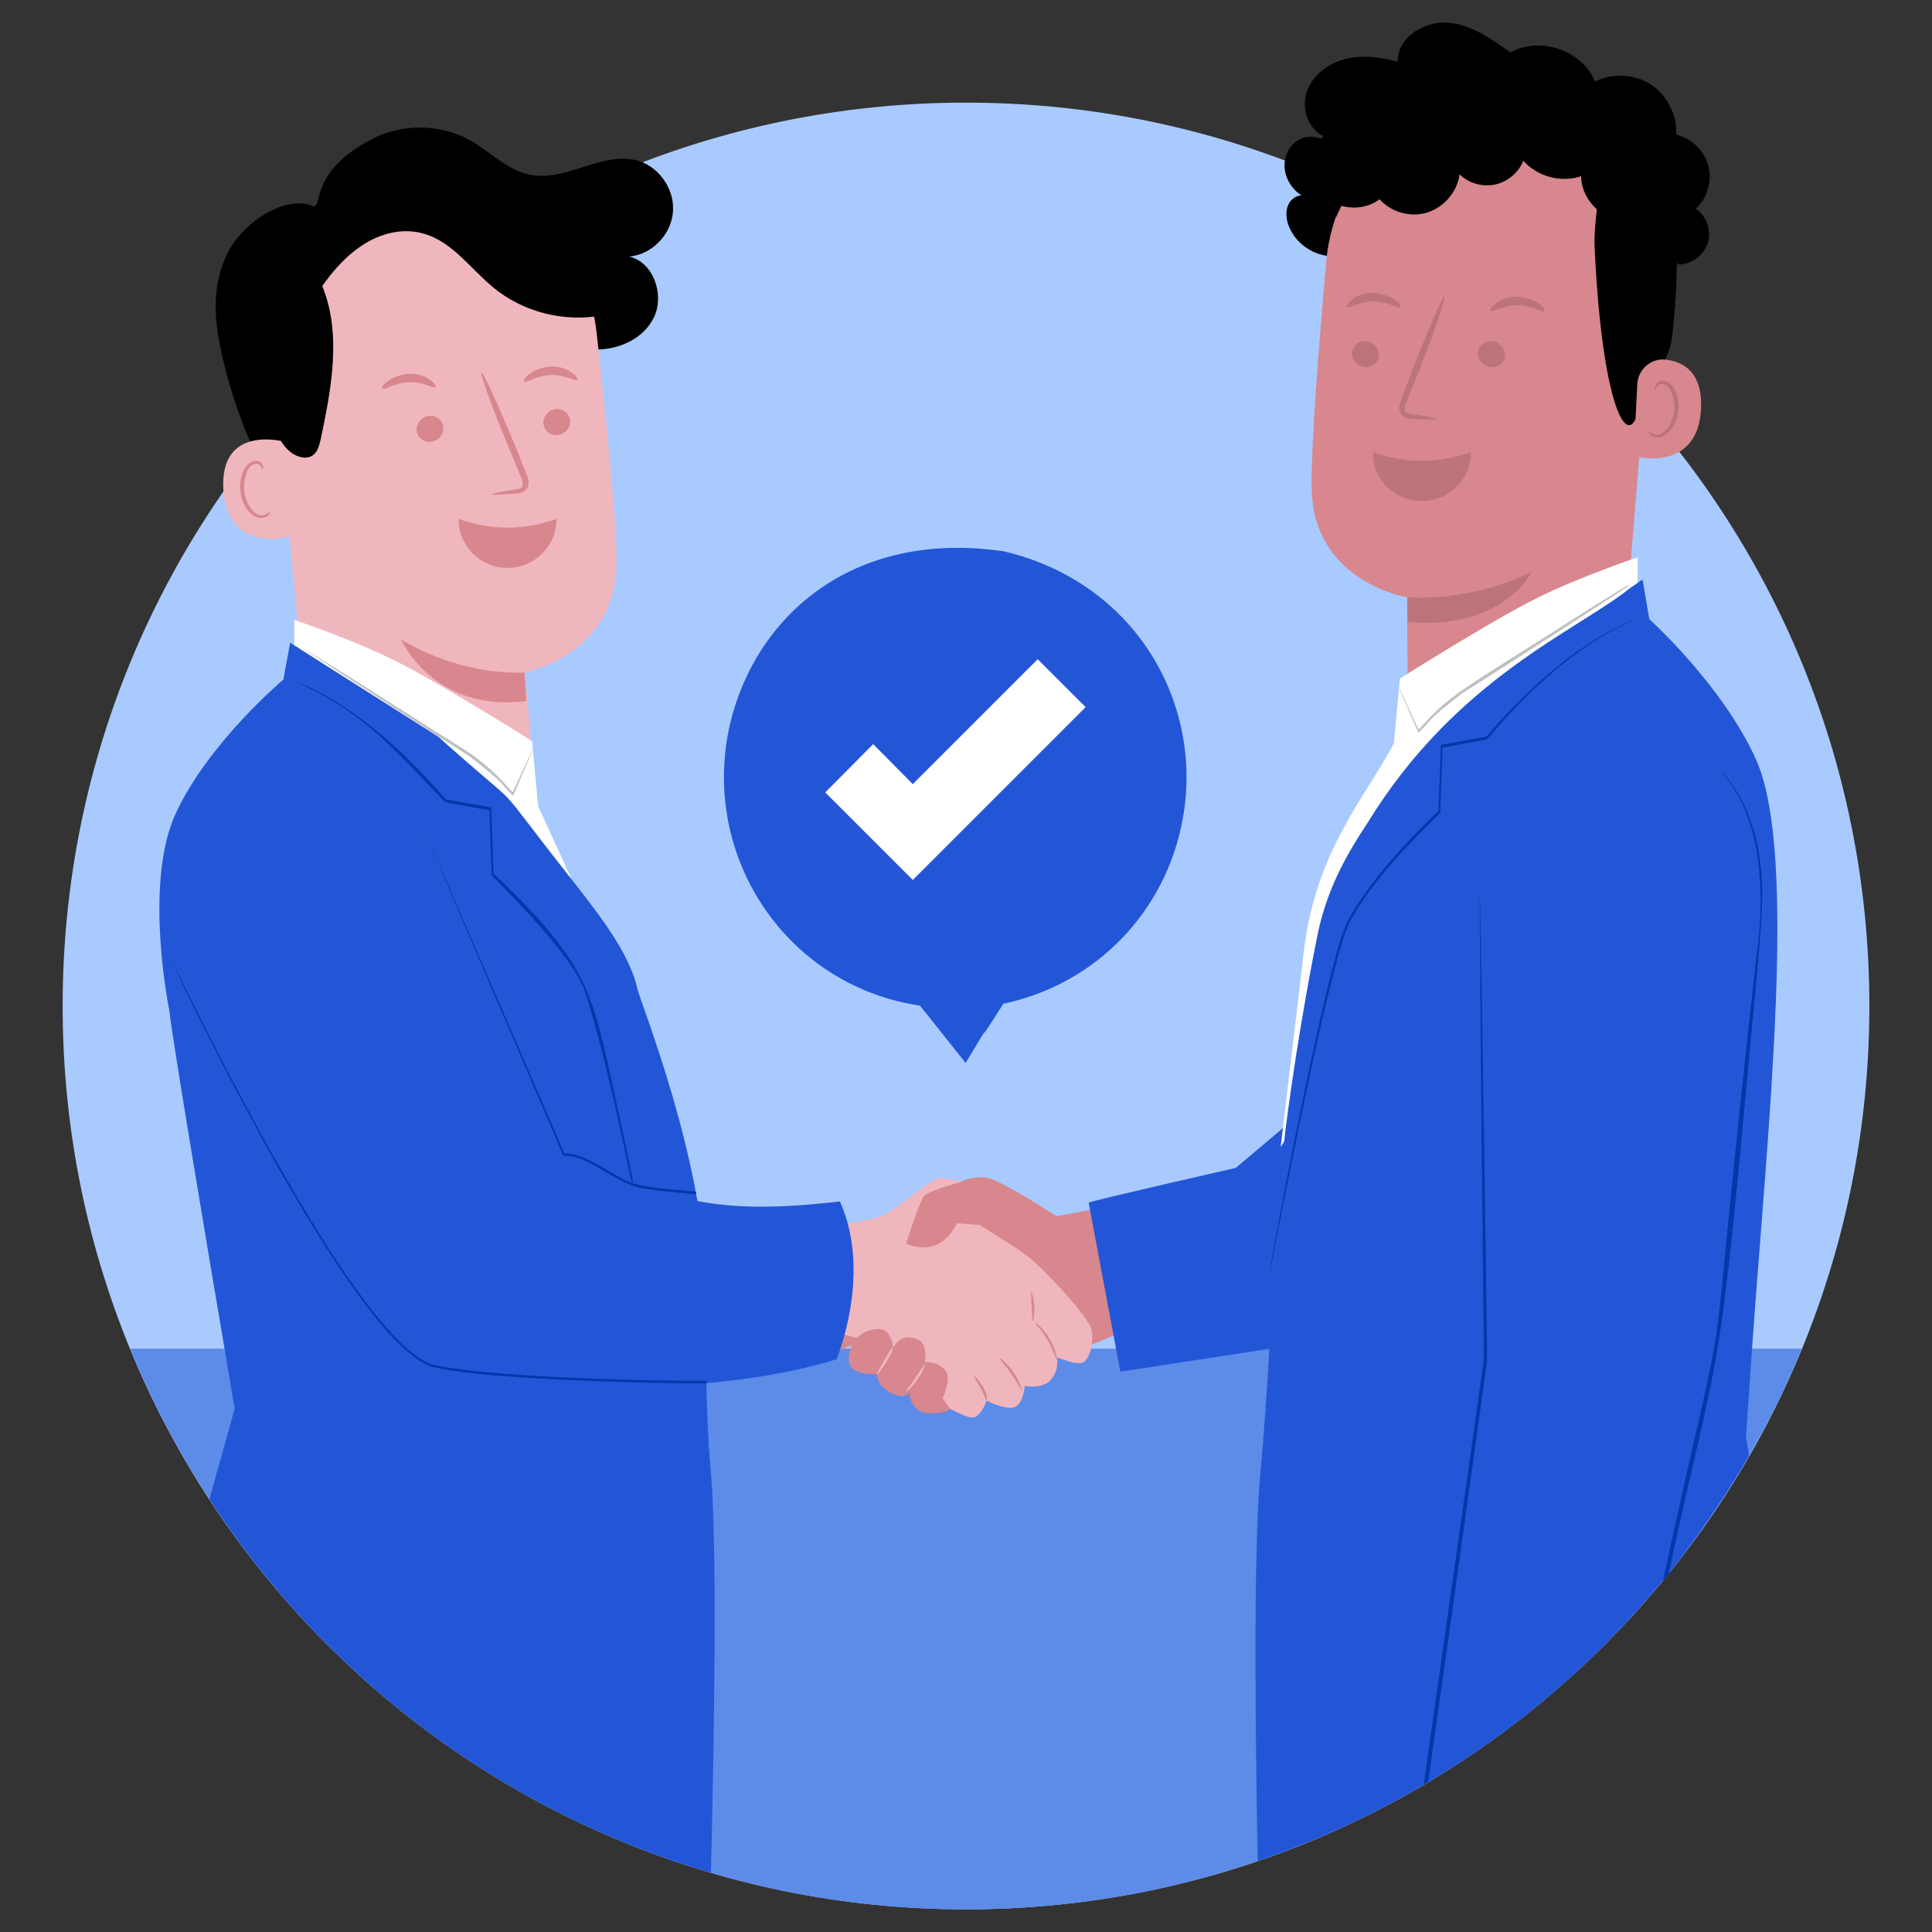 <?xml version="1.0" encoding="utf-8"?>
<!-- Generator: Adobe Illustrator 23.0.5, SVG Export Plug-In . SVG Version: 6.00 Build 0)  -->
<svg version="1.1" id="Layer_1" xmlns="http://www.w3.org/2000/svg" xmlns:xlink="http://www.w3.org/1999/xlink" x="0px" y="0px"
	 viewBox="0 0 512 512" style="enable-background:new 0 0 512 512;" xml:space="preserve">
<rect x="0" y="0" width="512" height="512" fill="#333333" stroke="none"/>
<style type="text/css">
	.st0{fill:#A9CAFF;}
	.st1{fill:#5D8BE8;}
	.st2{fill:#F0B6BE;}
	.st3{fill:#D7878D;}
	.st4{fill:#FFFFFF;}
	.st5{fill:#2356D7;}
	.st6{fill:#0039AA;}
	.st7{fill:#1A2E35;}
	.st8{fill:#BFC0C1;}
	.st9{fill:#BC737C;}
</style>
<g>
	<path class="st0" d="M495.4,266.6C495.4,398.8,388.2,506,256,506C123.8,506,16.6,398.8,16.6,266.6C16.6,134.4,123.8,27.2,256,27.2
		C388.2,27.2,495.4,134.4,495.4,266.6z"/>
	<path class="st1" d="M477.5,357.4c-4,9.8-8.7,19.3-14,28.4v0c-9.2,16.1-21.2,31.4-22.9,33.1c0,0,0,0,0,0
		c-17.4,21.2-38.4,39.3-62.1,53.4c-0.2,0.2-0.5,0.3-0.7,0.4h0c-0.2,0.2-0.4,0.3-0.5,0.3c-13.9,8.2-28.6,14.9-44,20.2
		C309,501.5,283,506,256,506c-23.5,0-46.2-3.4-67.6-9.7c-55.3-16.2-102.2-51.9-132.9-99c-8.2-12.5-15.2-25.9-21-39.9H477.5z"/>
	<path d="M83.9,55.1c1.1-9.1,7-14.3,15-18.4c8-4.1,18.1-3.8,25.9,0.6c5.2,3,9.7,7.8,15.6,9c9.7,2,19.6-6.6,29-3.6
		c5.6,1.8,9.6,7.9,8.9,13.8c-0.6,5.9-5.7,11-11.6,11.5c6.4,1.4,9.4,9.9,6.7,15.9c-2.8,6-9.7,9-16.2,8.7c-13.3-0.6-23-12.2-33.9-18.5
		c-5.7-3.3-12.3-5.4-18.6-4.1c-8.6,1.7-15.2,9.4-18,17.9c-2.8,8.5-2.4,17.7-1.7,26.6c0.7,8.9,1.8,17.9,0.4,26.7
		c-0.2,1-0.5,2.2-1.4,2.7c-1.4,0.6-2.8-0.7-3.6-1.9c-10-13.8-17.2-29.6-21.2-46.3c-2.3-9.7-3.4-19,0.8-28
		C64.1,58.7,76.6,50.8,83.9,55.1L83.9,55.1z"/>
	<path class="st2" d="M72.7,98.4l8.4,90.9c1.6,17,16.7,46.3,43,42.7l-0.6-1.5c22.6-4.9,17.2-32.2,15.6-52.3c0,0,0,0.8,0,0
		c0,0,24.8-4.7,24.3-30c-0.2-12.2-2.8-37.4-5.3-60.1c-2.7-24.4-23.5-42.6-47.6-41.9l-2.4,0.1C82.1,48.6,69.6,72.2,72.7,98.4z"/>
	<path class="st3" d="M139,178.2c0,0-15.7,1.4-32.7-8.7c0,0,8.5,19.4,33.2,16.3L139,178.2z"/>
	<path class="st3" d="M151.1,111.5c0.1,1.9-1.4,3.6-3.3,3.8c-2,0.2-3.6-1.2-3.8-3.1c-0.1-1.9,1.4-3.6,3.3-3.8
		C149.2,108.2,150.9,109.6,151.1,111.5z"/>
	<path class="st3" d="M153,100.7c-0.4,0.5-3.2-1.5-7-1.3c-3.8,0.1-6.6,2.2-7,1.7c-1.2-1.1,6.6-6.7,12.6-2.3
		C152.8,99.6,153.2,100.4,153,100.7z"/>
	<path class="st3" d="M117.5,113.3c0.1,1.9-1.4,3.6-3.3,3.8c-2,0.2-3.6-1.2-3.8-3.1c-0.1-1.9,1.4-3.6,3.3-3.8
		C115.7,110,117.4,111.4,117.5,113.3z"/>
	<path class="st3" d="M115.4,102.6c-0.4,0.5-3.2-1.5-7-1.3c-3.8,0.1-6.6,2.2-7,1.7c-1.1-1.1,6.7-6.7,12.6-2.3
		C115.2,101.5,115.6,102.3,115.4,102.6z"/>
	<path class="st3" d="M130.3,131c0-0.2,2.3-0.7,6.2-1.3c1-0.1,1.9-0.4,2-1c0.2-0.7-0.2-1.8-0.7-2.9c-1-2.4-2-4.9-3.1-7.5
		c-4.4-10.6-7.6-19.4-7.1-19.6c0.4-0.2,4.3,8.3,8.7,18.9c1.1,2.6,2.1,5.1,3,7.5c0.4,1.1,1.1,2.4,0.6,3.9c-0.2,0.7-0.9,1.3-1.6,1.5
		c-0.6,0.2-1.2,0.2-1.7,0.3C132.7,131.1,130.3,131.2,130.3,131z"/>
	<path class="st2" d="M75.4,117.1c-0.4-0.2-17.3-4.6-16.2,12.7c1.1,17.3,17.9,12.6,17.9,12.1C77.1,141.4,75.4,117.1,75.4,117.1z"/>
	<path class="st3" d="M71.5,135.7c-0.1-0.1-0.3,0.2-0.8,0.5c-0.5,0.3-1.3,0.5-2.2,0.2c-1.8-0.6-3.5-3.4-3.8-6.5
		c-0.1-1.6,0.1-3.1,0.6-4.4c0.4-1.3,1.2-2.2,2.1-2.5c0.9-0.3,1.6,0.2,1.8,0.7c0.3,0.5,0.2,0.8,0.3,0.8c0.1,0,0.3-0.3,0.2-1
		c-0.1-0.3-0.3-0.7-0.7-1c-0.4-0.3-1-0.4-1.7-0.3c-1.3,0.2-2.4,1.5-2.9,2.9c-0.6,1.4-0.9,3.1-0.7,4.9c0.3,3.5,2.3,6.6,4.8,7.2
		c1.2,0.2,2.2-0.2,2.7-0.6C71.5,136.1,71.6,135.7,71.5,135.7z"/>
	<path d="M157.5,64.5c-2.4-4.9-6.5-8.8-10.8-11.9c-9.5-6.8-21-10.9-32.5-10.7c-11.6,0.2-23.2,4.8-31.3,13.2
		c-6.5,6.7-10.6,15.6-12.3,24.9c-1.7,9.2-1.2,18.8,0.7,28.1c0.8,4,2.1,8.2,5,11.1c1.8,1.8,4.9,2.9,6.8,1.3c1.2-1,1.5-2.6,1.9-4.1
		c2.8-13.4,5.6-27.9,0.4-40.6c3.1-4.4,6.8-8.5,11.4-11.3c4.6-2.8,10.2-4.1,15.4-2.6c7.7,2.1,12.6,9.5,18.8,14.5
		c8.9,7.2,21.3,9.6,32.2,6.3L157.5,64.5z"/>
	<path class="st4" d="M155.3,241.4l-12.7-27.8l-1.6-17.2c0,0-24.3-15.3-35.9-21.1c-11.5-5.8-27.1-11-27.1-11v16.2L155.3,241.4z"/>
	<path class="st5" d="M188.4,496.3c-55.3-16.2-102.2-51.9-132.9-99l6.7-24c0,0-1.1-6.3-2.7-15.9c-4.8-28.2-14.2-84.3-14.6-89.5
		c0,0-7-33.6,1.7-52.4c8.8-18.9,28.5-35.4,28.5-35.4l1.8-9.8c-0.4-0.2-0.2-0.1,39.2,24.9c25.8,23.1,11.7,7.8,35.2,37.6
		c5.6,7.3,15.4,19,17.6,29.2c0.8,3.6,18,46,18.2,79.2c0,0-0.1,7,0,16.1c0,2.7,0,5.6,0.1,8.6v0.7c0.2,7.9,0.5,16.3,1.1,22.6
		C190.2,408.2,189.2,464.5,188.4,496.3z"/>
	<path class="st6" d="M78.1,180.6c18.8,8.1,27,18.9,39.9,32c1,0.2,11.3,2.1,12,2.2l-0.3-0.3c0.4,11.8,0.1,3.9,0.6,17.5
		c22.7,22.7,23.1,28,24.3,29.6c7.1,20.6,15.1,63.5,20.9,92.4c0,0,0-0.8-0.3-2.2c-0.2-1.4-0.6-3.5-1.1-6.2
		c-2.6-14.5-7.2-37.4-11.3-56c-5.9-26.3-6.4-33.9-32.1-58.2l0.1,0.2c0-0.6-0.6-16.9-0.6-17.6c-7.2-1.3-11.5-2.1-12.2-2.2l0.2,0.1
		C95.3,185.3,78.5,180.8,78.1,180.6z"/>
	<path class="st7" d="M72,209.6c15-2.7,26.7,6.4,21.8,3.2c-8.2-5.7-22.3-5.9-30.5-0.4C62.5,212.9,65.6,211,72,209.6z"/>
	<path class="st8" d="M80,171.6c0.6,0.4,9.2,6.3,44.5,28.9l0,0c10.2,7.9,8.2,7.4,11.5,10.4c7-16.3,7.1-16.6-0.3-0.6l0.4-0.1
		c-4.3-4.7-5.9-6.4-11.2-10.4C115.7,194.1,90.3,177.7,80,171.6z"/>
	<path class="st3" d="M253.5,313.6c0,0,4.4-2.3,8.4-1.4c3.9,0.9,18.1,10.1,18.1,10.1l11.5-2.1l6.8,32.4l-44.7,18.6V313.6z"/>
	<path class="st2" d="M220.5,324.9c0,0,10.2-1.3,14-3.1c3.7-1.9,12.6-9.7,14.4-9.6c1.9,0.1,8.6,1.4,8.6,1.4l-2.7,8.1
		c0,0,13.4,8.1,17.4,11.1c4,3,16.6,16.4,17.1,19.7c0.6,3.3-0.4,7.1-2,8.4c-1.6,1.3-7.3-1.3-7.3-1.3s0.9,3-1.3,5.8
		c-2.1,2.9-7.1,1.9-7.1,1.9s-0.4,4.7-2.7,5.6c-2.3,0.9-7.4-1.7-7.4-1.7s-1.5,4-3.4,4.4c-1.9,0.4-7.1-2.7-7.1-2.7s-22.8-16.4-28-18.8
		c-5.1-2.4-6.7-2.6-6.7-2.6L220.5,324.9z"/>
	<path class="st3" d="M261.4,371.2c-0.1,0-0.2-0.4-0.4-1c-0.2-0.6-0.6-1.4-1.1-2.3c-1-1.7-1.9-3.1-1.8-3.3c0.1-0.1,1.3,1.1,2.4,2.9
		c0.5,0.9,0.9,1.8,1,2.5C261.6,370.8,261.5,371.2,261.4,371.2z"/>
	<path class="st3" d="M270.9,368.4c-0.2,0.1-1.3-2-2.9-4.3c-1.6-2.4-3.2-4-3.1-4.1c0.1-0.2,2.1,1.3,3.7,3.7
		C270.2,366.2,271,368.4,270.9,368.4z"/>
	<path class="st3" d="M280,360.2c-0.2,0.1-0.8-2.4-2.4-5.1c-1.6-2.7-3.4-4.4-3.3-4.6c0.1-0.1,2.2,1.5,3.8,4.2
		C279.8,357.6,280.2,360.2,280,360.2z"/>
	<path class="st3" d="M273.3,342.4c0.2,0,0.7,1.7,0.8,3.8c0.1,2.2-0.2,3.9-0.4,3.9c-0.2,0-0.2-1.7-0.3-3.8
		C273.3,344.2,273.2,342.4,273.3,342.4z"/>
	<path class="st3" d="M240.1,329.6c0,0,3.6-11.4,4.9-12.8c1.3-1.4,13.2-4.6,13.2-4.6l3.7,9.6l-2.6,2.8l-5.7-0.4
		C253.5,324.1,250,333.6,240.1,329.6z"/>
	<path class="st3" d="M218.2,352.1c0,0-1.6,1.3,0,4.3c1.6,3,6.1,0.9,7.5,0c0,0-2.1,5,0.6,6.6c2.7,1.6,6,1.1,6,1.1s-0.1,3,3.7,5
		c3.9,2,4.9,0,4.9,0s0.4,5,4.9,5.4c4.4,0.4,6-1.1,6-1.1l-2-2.9c0,0,2.6-5.2,0.6-7.5c-2-2.3-5.3-2-5.3-2s0.9-4.6-1.7-5.9
		c-4.7-2.4-6.7,2.1-6.7,2.1s-0.3-5.1-4-5c-3.7,0.1-5.7,2.4-5.7,2.4L218.2,352.1z"/>
	<path class="st2" d="M236.6,357.1c0.2,0.1-0.5,1.8-1.7,3.8c-1.2,2-2.3,3.4-2.5,3.3c-0.2-0.1,0.8-1.7,1.9-3.7
		C235.4,358.6,236.4,357,236.6,357.1z"/>
	<path class="st2" d="M245.1,361.6c0.2,0.1-0.6,1.9-1.9,3.9c-1.4,2-2.8,3.4-3,3.2c-0.1-0.1,1.1-1.7,2.4-3.6
		C243.9,363.2,244.9,361.5,245.1,361.6z"/>
	<path class="st5" d="M221.7,360.2c-0.5,0.1-41.7,14.7-106.1,2C94,357.9,45.5,254.4,44.9,253.3c-5.2-9.2,6.1-45.1,23.8-52.2
		c17.7-7.1,42.5,16,42.5,16l38.2,88.9c27.9,10.9,36.8,16.6,73.2,12.4C231.2,337.6,221.7,360.2,221.7,360.2z"/>
	<path class="st7" d="M114,223.6c-0.3-0.7-0.7-1.6-1.1-2.6C113.3,222.1,113.7,222.9,114,223.6z"/>
	<path class="st6" d="M149.2,306.1c-42.7-99.7-28.8-67.4-35.1-82.3c0.5,1,0.8,1.8,1,2.3c0-0.1-0.1-0.2-0.1-0.3
		c0.1,0.2,0.3,0.5,0.4,1c-0.1,0-0.1-0.1-0.1-0.1c0.1,0.1,0.1,0.2,0.1,0.2c0,0,0-0.1,0-0.1c0.1,0.1,0.1,0.1,0.1,0.2
		c2.2,5,10,23.1,34.1,78.7c5.3-0.1,10.7,4.4,16.2,7.1c3.7,1.8,9.8,2.2,18.6,3c0.1,0.2,0.1,0.4,0.1,0.7c-6.3-0.5-11.6-1.1-14.4-1.6
		c-4.2-0.7-9.3-4.2-12.5-6c-2.6-1.4-5.4-2.7-8.1-2.6h-0.2L149.2,306.1z"/>
	<path class="st6" d="M182.3,365.9h4.9v0.7h-4.9c-13.1-0.1-56.1-1.1-68.2-4.5c-1.7-0.7-3.2-1.6-4.6-2.7c-3.9-3-7.6-7.1-10.6-11
		c-16.2-20.6-33.8-54.1-45.6-77.5c-2.8-5.6-4.9-10-6.3-13c-1.3-2.6-2-4.1-2.1-4.5c0.1,0.2,0.3,0.5,0.5,1.1c0.4,0.8,0.9,1.9,1.7,3.3
		c1.5,3,3.7,7.4,6.5,13c8.4,16.6,42.9,84.6,60.7,90.7C126.4,364.8,168.7,365.9,182.3,365.9z"/>
	<path class="st7" d="M221.5,359.9c0.1-0.1,0.1-0.1,0.2-0.1l-0.2,0.2C221.4,360,221.5,359.9,221.5,359.9z"/>
	<path class="st7" d="M222.6,318.7h-0.2c-0.1-0.1-0.1-0.2-0.1-0.2L222.6,318.7z"/>
	<path d="M354.9,67.8c-5.6,0.8-11.4-2.7-13.4-8c-0.6-1.6-0.8-3.4-0.3-5c0.5-1.6,2-3,3.7-3c-2.3-1.5-4-4-4.4-6.7
		c-0.4-2.7,0.6-5.6,2.7-7.4c2.1-1.7,5.4-2,7.6-0.5c-0.1-3,1.8-5.9,4.4-7.1l12,2.8L354.9,67.8z"/>
	<path class="st3" d="M373.1,193.3l-0.2-35c0,0-25.2-4.1-25.3-29.3c-0.1-12.2,1.9-37.3,3.9-60c2.2-24.4,22.7-43,47.2-42.8l2.4,0
		c26.2,1.7,39.4,25,36.9,51.2l-8,97.9l-32.8,26.9L373.1,193.3z"/>
	<path class="st9" d="M373,158.3c0,0,15.9,1.5,32.9-6.7c0,0-7.8,15.6-32.9,13.2L373,158.3z"/>
	<path class="st9" d="M358.3,93.6c-0.1,1.9,1.5,3.5,3.4,3.7c2,0.1,3.7-1.3,3.7-3.2c0.1-1.9-1.5-3.5-3.4-3.7
		C360.1,90.2,358.4,91.7,358.3,93.6z"/>
	<path class="st9" d="M356.9,81.4c0.4,0.5,3.2-1.5,7.1-1.5c3.9,0,6.7,2,7.1,1.5c1.1-1.1-6.9-6.5-12.8-2
		C357.1,80.3,356.7,81.2,356.9,81.4z"/>
	<path class="st9" d="M391.7,93.6c-0.1,1.9,1.5,3.5,3.4,3.7c2,0.1,3.7-1.3,3.7-3.2c0.1-1.9-1.5-3.5-3.4-3.7
		C393.4,90.2,391.8,91.7,391.7,93.6z"/>
	<path class="st9" d="M395,82.4c0.4,0.5,3.2-1.5,7.1-1.5c3.9,0,6.7,2,7.1,1.5c1.1-1.1-6.9-6.5-12.8-2
		C395.2,81.4,394.8,82.2,395,82.4z"/>
	<path class="st9" d="M380.7,111c0-0.2-2.4-0.7-6.3-1.2c-1-0.1-1.9-0.3-2.1-1c-0.2-0.7,0.2-1.8,0.7-2.9c0.9-2.4,1.9-4.9,3-7.5
		c4.2-10.7,7.2-19.5,6.7-19.7c-0.4-0.2-4.1,8.4-8.3,19.1c-1,2.6-2,5.2-2.9,7.6c-0.4,1.1-1,2.4-0.5,3.9c0.3,0.7,1,1.3,1.6,1.5
		c0.6,0.2,1.2,0.2,1.7,0.2C378.2,111.2,380.7,111.3,380.7,111z"/>
	<path d="M354.1,57.5c0,0,6.8-15.7,14.4-19.4c9.3-4.4,13.1,5.8,21.9,3.4c8.8-2.4,17.6-6.6,26.6,0.3c9.8,7.5,5.1,12.7,5.6,23.9
		c2.1,45.4,10.3,58.3,12.8,36.9c0.3-2.3,6.8-4.1,7.8-14c1.4-12.8,2-28.4-0.8-37.5c-2.4-7.7-6.7-13-14.5-18.9
		c-12.3-9.3-29.3-9.7-40.9-8.6C375.6,24.6,353.2,37.7,354.1,57.5z"/>
	<path class="st3" d="M433.9,101.8c0.2-3.9,3.6-6.9,7.4-6.5c4.7,0.5,9.9,3.2,9.5,12.9c-0.7,17.2-17.9,13-17.9,12.5
		C433,120.4,433.5,109.1,433.9,101.8z"/>
	<path class="st9" d="M437,114.4c0.1-0.1,0.3,0.2,0.8,0.5c0.5,0.2,1.3,0.4,2.2,0.1c1.8-0.6,3.5-3.4,3.7-6.5c0.1-1.6-0.2-3.1-0.7-4.3
		c-0.5-1.3-1.3-2.2-2.2-2.4c-0.9-0.2-1.6,0.3-1.8,0.8c-0.3,0.5-0.2,0.8-0.2,0.8c0,0-0.4-0.3-0.2-1c0.1-0.3,0.3-0.7,0.7-1.1
		c0.4-0.3,1-0.5,1.7-0.4c1.3,0.1,2.5,1.4,3,2.8c0.6,1.4,1,3.1,0.8,4.8c-0.2,3.5-2.2,6.6-4.7,7.3c-1.2,0.3-2.2-0.1-2.7-0.6
		C437,114.8,436.9,114.4,437,114.4z"/>
	<path class="st3" d="M377.7,54.5c0,0-0.1,0-0.1,0c-0.1,0-0.2,0-0.3,0L377.7,54.5z"/>
	<path d="M346.4,24.1c1.6-4.4,5.8-7.4,10.3-8.5c4.5-1.1,9.3-0.5,13.7,0.8c-0.2-6.3,6.8-10.8,13.1-10.4c6.3,0.4,11.7,4.3,16.8,7.9
		c7.8-4.4,19-0.6,22.4,7.7c4.6-2.3,10.5-2,14.8,0.8c4.3,2.8,7,8.1,6.7,13.3c4,0.9,7.5,4.2,8.5,8.2c1.1,4-0.2,8.6-3.3,11.4
		c2.8,1.9,4.2,5.8,3.2,9c-1,3.3-4.2,5.7-7.7,5.8L433,58.7c-6.9,1-13.9-5-14-12c-5.3,1.8-11.6,0.1-15.3-4.1c-1.3,3.2-4.2,5.6-7.5,6.3
		c-3.3,0.7-7-0.3-9.4-2.7c-0.6,4.6-4.1,8.7-8.5,10.1c-4.4,1.4-9.6,0-12.7-3.5c-4.4,3.4-11.5,2.8-15.3-1.4
		c-3.7-4.2-3.5-11.3,0.4-15.3C346.5,34,344.8,28.5,346.4,24.1z"/>
	<path class="st5" d="M288.5,318.7c2.1-0.8,39-9.2,39-9.2l28.3-23.9l-2.7,69.3l-56.2,8.6L288.5,318.7z"/>
	<path class="st4" d="M369.4,197l1.6-17.2c0,0,24.3-15.3,35.9-21.1c11.5-5.8,27.1-11,27.1-11V164l-94.6,139.9l6.1-51.5
		C348.6,225.4,361.9,211.3,369.4,197z"/>
	<path class="st5" d="M464.3,357.4c-0.9,13.6-1.6,23.3-1.6,23.3l0.8,5.1v0c-9.2,16.1-21.2,31.4-22.9,33.1c0,0,0,0,0,0
		c-17.4,21.2-38.4,39.3-62.1,53.4c-0.2,0.2-0.5,0.3-0.7,0.4h0c-0.2,0.2-0.4,0.3-0.5,0.3c-13.9,8.2-28.6,14.9-44,20.2
		c-0.6-31.9-1.2-82.3,0.7-102.6c0.9-9.5,1.8-22.8,2.4-33.3c0,0,0,0,0,0c0.6-9.5,1-16.7,1-16.7c0-2.9,0.1-6,0.3-9.1c0,0,0,0,0-0.1
		c0-0.5,0.1-1.1,0.1-1.6v-0.1c0.5-8.7,1.4-18,2.5-27v0c0.2-1.5,0.3-2.9,0.5-4.3c3.3-25.7,7.9-48.5,8.5-51.3c2.5-12,8.1-21.5,13.1-29
		c23.5-38.4,55.8-51.1,69.5-62.2l2.2-1.5l1.2-0.8l1.8,10.5c0,0,19.7,17.7,28.5,37.7C476.3,227,468.6,297.6,464.3,357.4z"/>
	<path class="st8" d="M432,155c0,0-0.2,0.2-0.7,0.5c-0.5,0.3-1.2,0.8-2,1.3c-14.3,9.4-31.8,20.6-41.9,27l0,0
		c-10.2,7.9-8.2,7.4-11.5,10.4c-4-9.2-3.8-8.8-4-9.1c-0.4-1-0.7-1.8-1-2.4c-0.2-0.6-0.3-0.9-0.3-0.9c0,0,0.2,0.3,0.4,0.8
		c0.3,0.6,0.7,1.4,1.1,2.4c1,2.1,2.3,5.1,4,8.7l-0.4-0.1c9.1-10,8.7-8.8,45.9-32.5c3.1-1.9,5.6-3.5,7.4-4.6c0.8-0.5,1.5-0.9,2-1.2
		C431.7,155.1,432,155,432,155z"/>
	<path class="st5" d="M465.5,253.3c-0.7,5.1-8.3,98.1-13.4,117.1c-1.9,6.9-6.2,26.1-10.9,47.7c-0.3,0.4-0.1,0.2-0.7,0.7c0,0,0,0,0,0
		c-17.4,21.2-38.4,39.3-62.1,53.4c-0.2,0.2-0.5,0.3-0.7,0.4l15.7-112l0-3.3c-0.2-13.9,0.6,47.2-1.5-120.2l63.3-33.3
		C467.2,215.6,468,237.1,465.5,253.3z"/>
	<path class="st6" d="M433.9,164c0,0-0.3,0.1-0.9,0.4c-21.2,8.8-37.8,30.6-39,31.6c-0.5,0.1-11.6,2.1-12,2.2l0.3-0.3
		c-0.2,6.5-0.4,11.7-0.6,17.5c-7.3,7.3-17.3,16.9-23.7,28.4l-0.6,1.2l-0.5,1.2c-0.3,0.8-0.7,1.6-0.9,2.5c-0.5,1.7-1.1,3.4-1.5,5.1
		c-1.8,6.7-3.4,13.3-4.8,19.5c-2.8,12.5-5.2,23.8-7.1,33.3c-3.9,19-6.1,30.8-6.1,30.8s0-0.8,0.3-2.2c0.2-1.4,0.6-3.5,1.1-6.2
		c1-5.3,2.4-13.1,4.3-22.6c1.9-9.5,4.2-20.8,7-33.4c1.4-6.3,2.9-12.8,4.8-19.6c0.4-1.7,1-3.4,1.5-5.1c0.2-0.9,0.6-1.7,0.9-2.5
		l0.5-1.3l0.7-1.2c5.5-9.9,15.4-20.7,23.7-28.5l-0.1,0.2c0.2-5.9,0.6-15.6,0.6-17.6c6.7-1.2,10.3-1.9,12.2-2.2l-0.2,0.1
		C416.9,168.5,433.5,164.3,433.9,164z"/>
	<path class="st6" d="M394.1,360.7L394.1,360.7c-2.8,20.2-5.9,42.3-9.2,66.1c-2.1,14.6-4.2,29.7-6.4,45.4c-0.2,0.2-0.5,0.3-0.7,0.4
		h0c-0.2,0.2-0.4,0.3-0.5,0.3c5.9-41.6,11.3-79.8,15.9-112.3c0-1.1,0-2.2,0-3.3c-1.4-134.5-1-118.4-1-120.2
		c1.6,98.8-1.5-109.5,1.9,120.2C394,358.5,394.1,359.6,394.1,360.7z"/>
	<path class="st6" d="M462.6,290.3c-7.4,80.6-7.6,67.3-20.4,126.8c-0.4,0.5-1.1,1.4-1.5,1.8c20.7-95.3,9.2-26.8,24.8-165.8
		c1.6-10.8,1.2-20.3,0-27.9c-1.4-7.5-3.9-13.1-6.1-16.4c-0.9-1.5-3.7-4.8-3.7-4.8c0.4,0.3,2.9,3,3.9,4.7c2.3,3.3,4.9,8.9,6.4,16.5
		C468,237.5,467.1,242.1,462.6,290.3z"/>
	<g>
		<g>
			<g>
				<g>
					<path class="st5" d="M255.9,281.7c-11.4-14.3-12.1-15.2-12.1-15.2c-33.8-5-56.4-36.6-51.2-70.2c4.9-30.2,31-56.4,73.4-50.2
						c35.2,8.3,53.1,40.7,47.4,71.1c-4.4,24.2-22.8,43.6-47.5,48.8C255.6,282.3,266,264.9,255.9,281.7z"/>
				</g>
			</g>
		</g>
	</g>
	<polygon class="st4" points="287.7,187.4 241.9,233.2 218.7,210 231.4,197.2 241.9,207.8 275,174.7 	"/>
	<path class="st3" d="M147.5,137.5c0,7.2-5.8,13-13,13c-7.2,0-13-5.8-13-13C130.2,140.6,138.8,140.6,147.5,137.5z"/>
	<path class="st9" d="M363.8,119.8c0,7.2,5.8,13,13,13c7.2,0,13-5.8,13-13C381.1,122.9,372.4,122.9,363.8,119.8z"/>
</g>
</svg>
